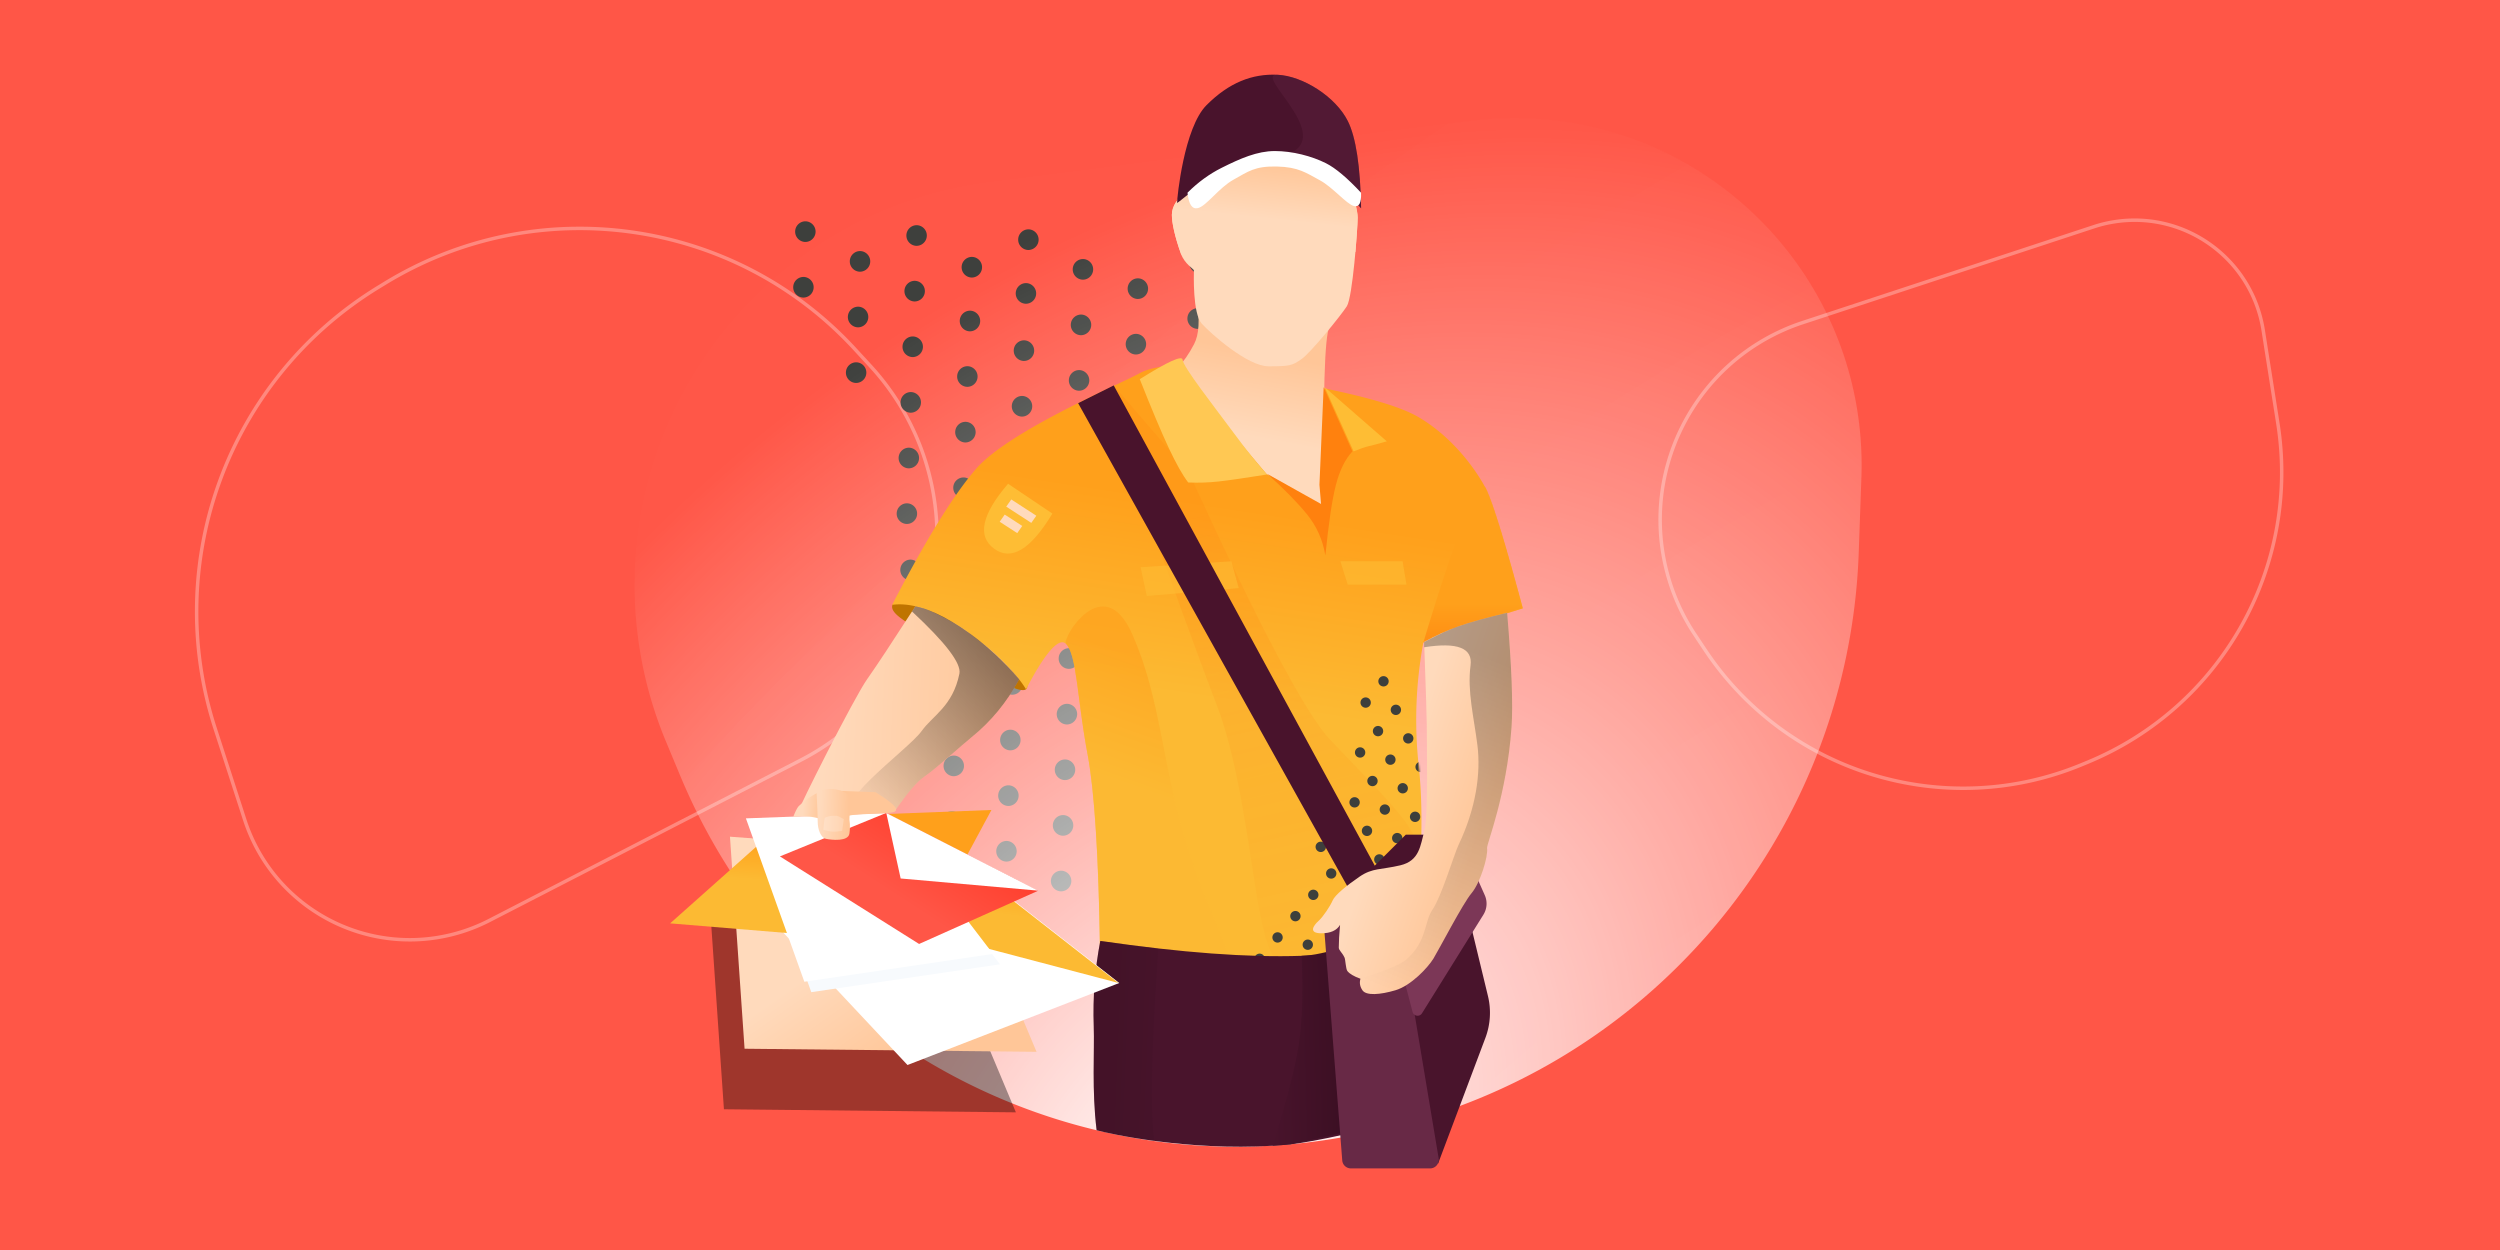 <?xml version="1.0" encoding="UTF-8"?><svg width="1440" height="720" xmlns="http://www.w3.org/2000/svg" xmlns:xlink="http://www.w3.org/1999/xlink"><defs><linearGradient x1="0%" y1="53.697%" x2="72.73%" y2="54.747%" id="j"><stop stop-color="#49142C" offset="0%"/><stop stop-color="#310B1C" offset="100%"/></linearGradient><linearGradient x1="93.757%" y1="62.536%" x2="9.207%" y2="60.903%" id="q"><stop stop-color="#FFC698" offset="0%"/><stop stop-color="#FFC698" offset="79.777%"/><stop stop-color="#FFDABC" offset="100%"/></linearGradient><linearGradient x1="42.299%" y1="59.829%" x2="106.881%" y2="9.48%" id="p"><stop stop-color="#FF5647" offset="0%"/><stop stop-color="#FF2F1C" offset="100%"/></linearGradient><linearGradient x1="48.176%" y1="22.629%" x2="43.015%" y2="54.592%" id="e"><stop stop-color="#FFA01B" offset="0%"/><stop stop-color="#FCBA33" offset="100%"/></linearGradient><linearGradient x1="96.831%" y1="3.326%" x2="12.109%" y2="97.148%" id="o"><stop offset="0%"/><stop stop-opacity="0" offset="100%"/></linearGradient><linearGradient x1="-11.074%" y1="116.969%" x2="-11.074%" y2="76.745%" id="f"><stop stop-color="#FF810E" offset="0%"/><stop stop-color="#FFA01B" offset="100%"/></linearGradient><linearGradient x1="53.976%" y1="18.201%" x2="65.337%" y2="102.205%" id="h"><stop stop-color="#FF810E" offset="0%"/><stop stop-color="#FF810E" stop-opacity=".13" offset="100%"/></linearGradient><linearGradient x1="154.291%" y1="51.86%" x2="39.436%" y2="27.315%" id="i"><stop stop-color="#49142C" offset="0%"/><stop stop-color="#310B1C" offset="100%"/></linearGradient><linearGradient x1="93.757%" y1="62.536%" x2="11.369%" y2="59.32%" id="n"><stop stop-color="#FFC698" offset="0%"/><stop stop-color="#FFDABC" offset="100%"/></linearGradient><linearGradient x1="78.26%" y1="65.736%" x2="43.376%" y2="43.172%" id="k"><stop stop-color="#FFC698" offset="0%"/><stop stop-color="#FFDABC" offset="100%"/></linearGradient><linearGradient x1="28.219%" y1="2.348%" x2="12.109%" y2="97.148%" id="l"><stop offset="0%"/><stop stop-opacity="0" offset="100%"/></linearGradient><linearGradient x1="55.91%" y1="25.69%" x2="50%" y2="66.545%" id="m"><stop stop-color="#FFC698" offset="0%"/><stop stop-color="#FFDABC" offset="100%"/></linearGradient><radialGradient cx="-20.184%" cy="90.619%" fx="-20.184%" fy="90.619%" r="148.073%" gradientTransform="matrix(.74 -.569 1.341 1.249 -1.267 -.34)" id="c"><stop stop-color="#FFF" offset="0%"/><stop stop-color="#FFF" stop-opacity="0" offset="100%"/></radialGradient><radialGradient cx=".965%" cy="47.39%" fx=".965%" fy="47.39%" r="79.413%" gradientTransform="matrix(.678 -.622 1.036 .809 -.488 .097)" id="a"><stop stop-color="#FFF" offset="0%"/><stop stop-color="#FFF" stop-opacity="0" offset="100%"/></radialGradient><path d="M306.834 160.105c-4.358 23.728-5.234 47.467-2.626 71.22 2.607 23.751 1.945 54.607-1.988 92.567-8.777 11.455-27.317 18.236-55.62 20.346-28.304 2.11-70.31-.16-126.015-6.809-.754-53.949-3.14-91.645-7.16-113.087-6.03-32.164-6.148-57.074-12.36-63.419-6.212-6.345-19.982 20.127-23.048 26.171-6.773-11.628-26.577-29.564-44.962-40.082C20.798 140 10.069 137.128.867 138.396c19.46-37.58 35.603-63.722 48.43-78.425 19.242-22.055 83.644-49.096 93.797-54.814 6.768-3.812 17.99-5.31 33.663-4.494l45.77 56.389 31.903 16.08 3.807-18.06-9.075-41.507c26.904 5.476 45.152 11.011 54.743 16.604 23.38 13.633 36.598 36.408 39.062 41.515 3.981 8.25 11.049 31.162 21.204 68.74-17.398 5.348-29.504 9.216-36.317 11.602a390.33 390.33 0 00-21.02 8.08z" id="d"/><path d="M377.939 378.597l1.314 6.492c32.44 160.178 170.478 277.22 333.804 283.032l43.283 1.54c110.387 3.929 203.058-82.373 206.986-192.76a200 200 0 00-1.471-32.345l-35.24-277.096C910.315 39.29 793.197-51.4 665.025-35.1a233.944 233.944 0 00-60.42 16.11l-19.927 8.297c-153.044 63.733-239.646 226.805-206.74 389.29z" id="b"/></defs><g fill="none" fill-rule="evenodd"><path fill="#FFF" d="M0 0h1440v720H0z"/><path fill="#FF5647" d="M0 720h1440V0H0z"/><path d="M221.655 163.193l-3.597 2.199c-86.414 52.834-125.326 158.031-94.093 254.381l16.971 52.355c17.03 52.537 73.427 81.32 125.964 64.29a100 100 0 0014.94-6.22l179.254-92.294c71.177-36.648 99.168-124.057 62.52-195.234a144.957 144.957 0 00-22.212-31.801l-8.996-9.777c-69.625-75.659-183.029-91.533-270.751-37.899z" stroke="#FFF" stroke-width="2" opacity=".3"/><g style="mix-blend-mode:soft-light" fill="#3D3F3C"><path d="M617.895 154.947a5.95 5.95 0 005.737 6.153 5.95 5.95 0 00.415-11.89 5.95 5.95 0 00-6.152 5.737M685.064 151.29a5.95 5.95 0 005.737 6.152 5.95 5.95 0 00.415-11.89 5.95 5.95 0 00-6.152 5.737M616.779 186.928a5.95 5.95 0 005.736 6.153 5.95 5.95 0 00.416-11.89 5.95 5.95 0 00-6.152 5.737M649.527 166.058a5.95 5.95 0 005.737 6.153 5.95 5.95 0 00.415-11.89 5.95 5.95 0 00-6.152 5.737M683.947 183.27a5.95 5.95 0 005.737 6.152 5.95 5.95 0 00.415-11.89 5.95 5.95 0 00-6.152 5.738M615.662 218.908a5.95 5.95 0 005.737 6.153 5.95 5.95 0 00.415-11.89 5.95 5.95 0 00-6.152 5.737M648.41 198.038a5.95 5.95 0 005.737 6.153 5.95 5.95 0 00.415-11.89 5.95 5.95 0 00-6.152 5.737M682.83 215.25a5.95 5.95 0 005.737 6.153 5.95 5.95 0 00.415-11.89 5.95 5.95 0 00-6.152 5.737M614.272 250.947a5.95 5.95 0 005.737 6.153 5.95 5.95 0 00.415-11.89 5.95 5.95 0 00-6.152 5.737M613.153 282.987a5.95 5.95 0 005.737 6.152 5.95 5.95 0 00.415-11.89 5.95 5.95 0 00-6.152 5.738M612.035 315.026a5.95 5.95 0 005.736 6.153 5.95 5.95 0 00.416-11.89 5.95 5.95 0 00-6.152 5.737M610.916 347.066a5.95 5.95 0 005.736 6.153 5.95 5.95 0 00.416-11.89 5.95 5.95 0 00-6.152 5.737M609.797 379.106a5.95 5.95 0 005.737 6.152 5.95 5.95 0 00.415-11.89 5.95 5.95 0 00-6.152 5.738M608.678 411.145a5.95 5.95 0 005.737 6.153 5.95 5.95 0 00.415-11.89 5.95 5.95 0 00-6.152 5.737M607.56 443.185a5.95 5.95 0 005.736 6.153 5.95 5.95 0 00.415-11.89 5.95 5.95 0 00-6.152 5.737M606.44 475.225a5.95 5.95 0 005.737 6.153 5.95 5.95 0 00.415-11.89 5.95 5.95 0 00-6.152 5.737M605.321 507.265a5.95 5.95 0 005.737 6.152 5.95 5.95 0 00.415-11.89 5.95 5.95 0 00-6.152 5.738M586.473 137.84a5.95 5.95 0 005.737 6.153 5.95 5.95 0 00.415-11.89 5.95 5.95 0 00-6.152 5.737M585.066 168.81a5.95 5.95 0 005.737 6.153 5.95 5.95 0 00.415-11.89 5.95 5.95 0 00-6.152 5.737M583.915 201.769a5.95 5.95 0 005.737 6.152 5.95 5.95 0 00.415-11.89 5.95 5.95 0 00-6.152 5.738M582.796 233.808a5.95 5.95 0 005.737 6.153 5.95 5.95 0 00.415-11.89 5.95 5.95 0 00-6.152 5.737M581.677 265.848a5.95 5.95 0 005.737 6.153 5.95 5.95 0 00.415-11.89 5.95 5.95 0 00-6.152 5.737M580.559 297.888a5.95 5.95 0 005.736 6.153 5.95 5.95 0 00.416-11.89 5.95 5.95 0 00-6.152 5.737M579.44 329.928a5.95 5.95 0 005.736 6.152 5.95 5.95 0 00.416-11.89 5.95 5.95 0 00-6.152 5.738M578.32 361.967a5.95 5.95 0 005.738 6.153 5.95 5.95 0 00.415-11.89 5.95 5.95 0 00-6.152 5.737M577.202 394.007a5.95 5.95 0 005.737 6.153 5.95 5.95 0 00.415-11.89 5.95 5.95 0 00-6.152 5.737M576.083 426.047a5.95 5.95 0 005.737 6.152 5.95 5.95 0 00.415-11.89 5.95 5.95 0 00-6.152 5.738M574.964 458.086a5.95 5.95 0 005.737 6.153 5.95 5.95 0 00.415-11.89 5.95 5.95 0 00-6.152 5.737M573.845 490.126a5.95 5.95 0 005.737 6.153 5.95 5.95 0 00.415-11.89 5.95 5.95 0 00-6.152 5.737M572.727 522.166a5.95 5.95 0 005.736 6.152 5.95 5.95 0 00.416-11.89 5.95 5.95 0 00-6.152 5.738M552.818 184.694a5.95 5.95 0 005.736 6.153 5.95 5.95 0 00.416-11.89 5.95 5.95 0 00-6.152 5.737M553.9 153.713a5.95 5.95 0 005.736 6.153 5.95 5.95 0 00.415-11.89 5.95 5.95 0 00-6.151 5.737M551.32 216.67a5.95 5.95 0 005.737 6.153 5.95 5.95 0 00.415-11.89 5.95 5.95 0 00-6.152 5.737M550.201 248.71a5.95 5.95 0 005.737 6.152 5.95 5.95 0 00.415-11.89 5.95 5.95 0 00-6.152 5.738M549.083 280.75a5.95 5.95 0 005.736 6.152 5.95 5.95 0 00.416-11.89 5.95 5.95 0 00-6.152 5.737M547.964 312.789a5.95 5.95 0 005.736 6.153 5.95 5.95 0 00.416-11.89 5.95 5.95 0 00-6.152 5.737M546.845 344.829a5.95 5.95 0 005.737 6.152 5.95 5.95 0 00.415-11.89 5.95 5.95 0 00-6.152 5.738M545.726 376.868a5.95 5.95 0 005.737 6.153 5.95 5.95 0 00.415-11.89 5.95 5.95 0 00-6.152 5.737M544.607 408.908a5.95 5.95 0 005.737 6.153 5.95 5.95 0 00.415-11.89 5.95 5.95 0 00-6.152 5.737M543.488 440.948a5.95 5.95 0 005.737 6.152 5.95 5.95 0 00.415-11.89 5.95 5.95 0 00-6.152 5.738M542.37 472.987a5.95 5.95 0 005.736 6.153 5.95 5.95 0 00.415-11.89 5.95 5.95 0 00-6.152 5.737M541.25 505.027a5.95 5.95 0 005.737 6.153 5.95 5.95 0 00.416-11.89 5.95 5.95 0 00-6.152 5.737M540.132 537.067a5.95 5.95 0 005.737 6.153 5.95 5.95 0 00.415-11.89 5.95 5.95 0 00-6.152 5.737M522.082 135.452a5.95 5.95 0 005.737 6.153 5.95 5.95 0 00.415-11.89 5.95 5.95 0 00-6.152 5.737M520.963 167.492a5.95 5.95 0 005.737 6.152 5.95 5.95 0 00.415-11.89 5.95 5.95 0 00-6.152 5.738M519.844 199.531a5.95 5.95 0 005.737 6.153 5.95 5.95 0 00.415-11.89 5.95 5.95 0 00-6.152 5.737M518.725 231.571a5.95 5.95 0 005.737 6.153 5.95 5.95 0 00.415-11.89 5.95 5.95 0 00-6.152 5.737M517.607 263.61a5.95 5.95 0 005.736 6.153 5.95 5.95 0 00.416-11.89 5.95 5.95 0 00-6.152 5.738M516.488 295.65a5.95 5.95 0 005.737 6.153 5.95 5.95 0 00.415-11.89 5.95 5.95 0 00-6.152 5.737M524.194 334.222a5.95 5.95 0 00.415-11.89 5.95 5.95 0 00-.415 11.89zM489.487 150.353a5.95 5.95 0 005.737 6.153 5.95 5.95 0 00.415-11.89 5.95 5.95 0 00-6.152 5.737M488.368 182.393a5.95 5.95 0 005.737 6.152 5.95 5.95 0 00.415-11.89 5.95 5.95 0 00-6.152 5.738M487.25 214.432a5.95 5.95 0 005.736 6.153 5.95 5.95 0 00.415-11.89 5.95 5.95 0 00-6.152 5.737M458.011 133.214a5.95 5.95 0 005.737 6.153 5.95 5.95 0 00.415-11.89 5.95 5.95 0 00-6.152 5.737M456.892 165.254a5.95 5.95 0 005.737 6.153 5.95 5.95 0 00.415-11.89 5.95 5.95 0 00-6.152 5.737"/></g><path d="M1198.848 440.54l3.571-1.473c77.298-31.877 122.637-112.615 109.622-195.208l-8.461-53.69c-6.448-40.917-44.844-68.86-85.76-62.412a75.001 75.001 0 00-11.78 2.848l-167.588 55.176c-62.719 20.65-96.823 88.233-76.173 150.952a119.56 119.56 0 0014.068 28.909l5.905 8.861c47.21 70.85 137.888 98.496 216.596 66.037z" stroke="#FFF" stroke-width="2" opacity=".3"/><g transform="rotate(-90 717 314.5)"><use fill="url(#a)" style="mix-blend-mode:soft-light" xlink:href="#b"/><use fill-opacity=".04" fill="url(#c)" style="mix-blend-mode:soft-light" xlink:href="#b"/></g><g transform="translate(513 210)"><path d="M1.032 138.408c-1.556 4.596 6.566 9.01 18.794 16.84 12.228 7.83 54.5 37.943 58.57 31.332 2.712-4.408-13.122-22.058-47.501-52.952-18.871.123-28.825 1.717-29.863 4.78z" fill="#BF7400"/><mask id="g" fill="#fff"><use xlink:href="#d"/></mask><use fill="url(#e)" fill-rule="nonzero" xlink:href="#d"/><path d="M306.834 160.105c20.305-67.262 32.448-96.77 36.428-88.52 3.981 8.25 10.95 31.196 20.909 68.838-17.398 5.35-29.504 9.217-36.317 11.603a390.33 390.33 0 00-21.02 8.08z" fill="url(#f)" fill-rule="nonzero" mask="url(#g)"/><path d="M304.763 293.535c-.393 6.371-1.24 16.49-2.543 30.357 14.737 37.114 6.182 30.154-25.666-20.88-1.732-2.777-8.088 8.448-19.066 33.674-6.763 1.909-11.514 3.076-14.252 3.5-14.739 2.286-22.249 1.522-23.17 0-11.404-18.844-13.343-94.94-32.296-144.284-10.165-26.465-26.285-70.765-48.358-132.902l-31.323-40.87L128.412 12l43.444 50.413c40.214 87.793 67.359 139.07 81.436 153.83 45.894 48.123 52.975 52.886 51.47 77.292z" fill="url(#h)" fill-rule="nonzero" opacity=".457" mask="url(#g)"/><g style="mix-blend-mode:soft-light" mask="url(#g)" fill="#3D3F3C"><path d="M287.926 434.963a2.975 2.975 0 104.559 3.824 2.975 2.975 0 00-4.559-3.824M277.623 447.243a2.975 2.975 0 104.558 3.823 2.975 2.975 0 00-4.558-3.823M280.8 418.521a2.975 2.975 0 104.559 3.824 2.975 2.975 0 00-4.558-3.824M270.497 430.8a2.975 2.975 0 104.558 3.824 2.975 2.975 0 00-4.558-3.823M283.978 389.8a2.975 2.975 0 104.559 3.823 2.975 2.975 0 00-4.559-3.823M273.675 402.08a2.975 2.975 0 104.558 3.823 2.975 2.975 0 00-4.558-3.824M263.37 414.359a2.975 2.975 0 104.56 3.823 2.975 2.975 0 00-4.56-3.823M253.067 426.638a2.975 2.975 0 104.559 3.824 2.975 2.975 0 00-4.559-3.824M307.74 348.866a2.975 2.975 0 104.559 3.824 2.975 2.975 0 00-4.559-3.824M297.437 361.145a2.975 2.975 0 104.558 3.824 2.975 2.975 0 00-4.558-3.824M256.245 397.917a2.975 2.975 0 104.559 3.823 2.975 2.975 0 00-4.559-3.823M352.133 271.027a2.975 2.975 0 104.558 3.824 2.975 2.975 0 00-4.558-3.824M341.829 283.306a2.975 2.975 0 104.558 3.824 2.975 2.975 0 00-4.558-3.824M331.525 295.586a2.975 2.975 0 104.559 3.823 2.975 2.975 0 00-4.559-3.823M321.222 307.865a2.975 2.975 0 104.558 3.824 2.975 2.975 0 00-4.558-3.824M310.918 320.145a2.975 2.975 0 104.559 3.823 2.975 2.975 0 00-4.559-3.823M300.614 332.424a2.975 2.975 0 104.559 3.824 2.975 2.975 0 00-4.559-3.824M290.31 344.703a2.975 2.975 0 104.56 3.824 2.975 2.975 0 00-4.56-3.824M280.007 356.983a2.975 2.975 0 104.559 3.823 2.975 2.975 0 00-4.559-3.823M270.07 373.452a2.975 2.975 0 103.823-4.559 2.975 2.975 0 00-3.823 4.56zM259.4 381.542a2.975 2.975 0 104.558 3.823 2.975 2.975 0 00-4.558-3.823M249.096 393.82a2.975 2.975 0 104.559 3.825 2.975 2.975 0 00-4.559-3.824M238.793 406.1a2.975 2.975 0 104.558 3.824 2.975 2.975 0 00-4.558-3.824M324.4 279.144a2.975 2.975 0 104.558 3.823 2.975 2.975 0 00-4.559-3.823M314.096 291.423a2.975 2.975 0 104.558 3.824 2.975 2.975 0 00-4.558-3.824M303.792 303.703a2.975 2.975 0 104.559 3.823 2.975 2.975 0 00-4.559-3.823M293.488 315.982a2.975 2.975 0 104.559 3.824 2.975 2.975 0 00-4.559-3.824M283.185 328.261a2.975 2.975 0 104.558 3.824 2.975 2.975 0 00-4.558-3.824M272.881 340.54a2.975 2.975 0 104.559 3.824 2.975 2.975 0 00-4.559-3.823M262.578 352.82a2.975 2.975 0 104.558 3.824 2.975 2.975 0 00-4.558-3.824M252.274 365.1a2.975 2.975 0 104.558 3.823 2.975 2.975 0 00-4.558-3.823M241.97 377.379a2.975 2.975 0 104.559 3.824 2.975 2.975 0 00-4.559-3.824M231.667 389.658a2.975 2.975 0 104.558 3.824 2.975 2.975 0 00-4.558-3.824M337.88 238.143a2.975 2.975 0 104.56 3.824 2.975 2.975 0 00-4.56-3.824M327.577 250.422a2.975 2.975 0 104.559 3.824 2.975 2.975 0 00-4.559-3.824M317.273 262.702a2.975 2.975 0 104.559 3.823 2.975 2.975 0 00-4.559-3.823M306.97 274.981a2.975 2.975 0 104.558 3.824 2.975 2.975 0 00-4.558-3.824M296.666 287.26a2.975 2.975 0 104.559 3.824 2.975 2.975 0 00-4.559-3.823M286.363 299.54a2.975 2.975 0 104.558 3.824 2.975 2.975 0 00-4.558-3.824M276.059 311.82a2.975 2.975 0 104.558 3.823 2.975 2.975 0 00-4.558-3.824M265.755 324.099a2.975 2.975 0 104.559 3.823 2.975 2.975 0 00-4.559-3.823M255.452 336.378a2.975 2.975 0 104.558 3.824 2.975 2.975 0 00-4.558-3.824M245.148 348.658a2.975 2.975 0 104.558 3.823 2.975 2.975 0 00-4.558-3.823M234.844 360.937a2.975 2.975 0 104.559 3.824 2.975 2.975 0 00-4.559-3.824M224.54 373.216a2.975 2.975 0 104.56 3.824 2.975 2.975 0 00-4.56-3.824M330.755 221.701a2.975 2.975 0 104.558 3.824 2.975 2.975 0 00-4.558-3.824M310.148 246.26a2.975 2.975 0 104.558 3.824 2.975 2.975 0 00-4.558-3.824M299.844 258.54a2.975 2.975 0 104.558 3.823 2.975 2.975 0 00-4.558-3.824M289.54 270.819a2.975 2.975 0 104.559 3.823 2.975 2.975 0 00-4.559-3.823M279.237 283.098a2.975 2.975 0 104.558 3.824 2.975 2.975 0 00-4.558-3.824M268.933 295.377a2.975 2.975 0 104.558 3.824 2.975 2.975 0 00-4.558-3.824M258.63 307.657a2.975 2.975 0 104.558 3.824 2.975 2.975 0 00-4.559-3.824M248.326 319.936a2.975 2.975 0 104.558 3.824 2.975 2.975 0 00-4.558-3.824M238.022 332.216a2.975 2.975 0 104.559 3.823 2.975 2.975 0 00-4.559-3.823M227.718 344.495a2.975 2.975 0 104.559 3.824 2.975 2.975 0 00-4.559-3.824M217.415 356.774a2.975 2.975 0 104.558 3.824 2.975 2.975 0 00-4.558-3.824M207.111 369.054a2.975 2.975 0 104.559 3.824 2.975 2.975 0 00-4.559-3.824M303.022 229.818a2.975 2.975 0 104.558 3.824 2.975 2.975 0 00-4.558-3.824M292.718 242.097a2.975 2.975 0 104.558 3.824 2.975 2.975 0 00-4.558-3.824M282.414 254.377a2.975 2.975 0 104.559 3.823 2.975 2.975 0 00-4.559-3.823M272.11 266.656a2.975 2.975 0 104.56 3.824 2.975 2.975 0 00-4.56-3.824M261.807 278.935a2.975 2.975 0 104.559 3.824 2.975 2.975 0 00-4.559-3.824M251.503 291.215a2.975 2.975 0 104.559 3.824 2.975 2.975 0 00-4.559-3.824M241.2 303.494a2.975 2.975 0 104.558 3.824 2.975 2.975 0 00-4.558-3.824M230.896 315.774a2.975 2.975 0 104.559 3.823 2.975 2.975 0 00-4.559-3.823M220.592 328.053a2.975 2.975 0 104.559 3.824 2.975 2.975 0 00-4.559-3.824M210.289 340.332a2.975 2.975 0 104.558 3.824 2.975 2.975 0 00-4.558-3.824M199.985 352.612a2.975 2.975 0 104.559 3.824 2.975 2.975 0 00-4.559-3.824M189.682 364.891a2.975 2.975 0 104.558 3.824 2.975 2.975 0 00-4.558-3.824M306.2 201.097a2.975 2.975 0 104.558 3.823 2.975 2.975 0 00-4.559-3.823M295.896 213.376a2.975 2.975 0 104.558 3.824 2.975 2.975 0 00-4.558-3.824M285.592 225.655a2.975 2.975 0 104.559 3.824 2.975 2.975 0 00-4.559-3.824M275.288 237.935a2.975 2.975 0 104.559 3.823 2.975 2.975 0 00-4.559-3.823M264.985 250.214a2.975 2.975 0 104.558 3.824 2.975 2.975 0 00-4.558-3.824M254.681 262.494a2.975 2.975 0 104.559 3.823 2.975 2.975 0 00-4.559-3.823M245.844 280.063a2.975 2.975 0 103.823-4.559 2.975 2.975 0 00-3.823 4.56zM288.77 196.934a2.975 2.975 0 104.558 3.824 2.975 2.975 0 00-4.558-3.824M278.466 209.213a2.975 2.975 0 104.559 3.824 2.975 2.975 0 00-4.559-3.824M268.162 221.493a2.975 2.975 0 104.559 3.823 2.975 2.975 0 00-4.559-3.823M281.644 180.492a2.975 2.975 0 104.558 3.824 2.975 2.975 0 00-4.558-3.824M271.34 192.771a2.975 2.975 0 104.559 3.824 2.975 2.975 0 00-4.559-3.824"/></g></g><path d="M317.36 518.224c-10.387-.83-33.646-5.428-69.775-13.795-.754-53.949-3.14-91.645-7.16-113.087-6.03-32.164-6.148-57.074-12.36-63.419-2.84-2.9 21.472-43.235 38.106-5.668s16.844 74.268 31.569 121.909c14.537 47.033 34.996 75.288 19.62 74.06z" fill="url(#e)" fill-rule="nonzero" opacity=".626" transform="translate(386 43)"/><path fill="#FEBD34" opacity=".598" d="M657 326.73l52.226-3.432 4.293 15.452-52.973 4.548zM772.051 323.298h35.847l2.22 13.469h-33.823z"/><path d="M633.773 541.974c-3.105 16.062-4.365 32.453-3.781 49.174.498 14.261-1.194 36.903 1.67 59.864 7.844 2.143 52.262 11.944 101.344 8.939 2.126-.13 4.253-.28 6.381-.452 1.261-.1 2.562-.221 3.903-.361 13.59-1.416 43.231-7.98 88.926-19.693.831-25.557 1.102-42.482.812-50.775-.179-5.12-.733-19.228-4.545-33.578-1.576-5.931-5.118-15.144-10.627-27.637-14.793 14.328-37.493 22.026-68.1 23.095-30.608 1.069-69.269-1.79-115.983-8.576z" fill="#49142C" fill-rule="nonzero"/><path d="M249.792 498.476c-3.663 15.944-5.495 32.281-5.495 49.013 0 14.27-2.48 36.838-.42 59.885 3.735 1.162 15.867 4.39 32.926 7.285-2.365-23.923 2.65-75.861 6.234-110.679-7.06-1.049-18.142-2.884-33.245-5.504z" fill="url(#i)" fill-rule="nonzero" opacity=".22" transform="rotate(-2 1687.782 -10478.895)"/><path d="M344.716 615.203l6.393-.229 3.913-.225 89.56-16.578c1.722-25.512 2.583-42.417 2.583-50.715 0-5.123-.062-19.242-3.37-33.716-1.368-5.983-4.587-15.313-9.657-27.992-17.728 7.376-32.015 12.694-42.86 15.955-10.844 3.26-19.513 4.844-26.005 4.75.14 21.17-1.016 38.237-3.467 51.2-2.45 12.965-8.147 32.148-17.09 57.55z" fill="url(#j)" fill-rule="nonzero" transform="rotate(-2 1820.675 -10484.987)"/><path fill="#49132C" d="M621 232.23l172.426 309.434 17.475-8.039L641.501 222z"/><path d="M810.706 590.38l35.606-61.108 10.757 44.472a41 41 0 01-1.479 24.082l-27.337 72.632-17.547-80.078z" fill="#49142C" fill-rule="nonzero"/><path d="M762.176 527.801l10.955 140.587a5 5 0 004.985 4.612h45.617a5 5 0 004.932-5.823l-23.248-139.376h-43.24z" fill="#682946"/><path d="M798.941 526.727l40.736-45.972 15.545 34.86a12 12 0 01-.774 11.232l-35.375 56.8a3 3 0 01-5.45-.827l-14.682-56.093z" fill="#7C3757"/><path fill="#49132C" d="M762.176 528.195l47.578-47.44h27.68l-37.629 47.837z"/><path d="M200.82 195.63c0 11.652.953 52.482-1.39 60.96-2.343 8.478-2.73 17.206-13.888 19.842-11.159 2.636-15.924 1.39-23.432 6.516-7.509 5.126-14.211 10.646-15.502 13.701-1.292 3.055-5.429 9.388-8.17 11.844-2.741 2.456-6.143 7.08 1.702 7.08 5.23 0 8.808-1.612 10.736-4.835-.49 5.328-.736 9.685-.736 13.071 0 1.623 1.889 2.697 3.32 5.787.516 1.117.712 6.507 1.613 7.7 1.207 1.599 3.722 3.087 7.546 4.464-.684 2.3-.302 4.515 1.144 6.644 2.169 3.194 10.104 2.615 19.003-.012 8.898-2.627 18.66-12.94 21.934-18.315 3.273-5.376 16.958-31.783 21.874-37.568 4.916-5.784 9.695-20.984 8.978-26.044-.32-2.263 11.335-30.334 14.095-69.722.903-12.89.061-34.826-2.525-65.807-12.264 2.952-21.577 5.545-27.942 7.78-6.364 2.236-12.991 5.241-19.88 9.016 1.013 27.909 1.52 43.875 1.52 47.898z" fill="url(#k)" transform="translate(621 222)"/><path d="M162.619 341.76c-2.24 2.292-2.637 4.503-1.19 6.632 2.169 3.194 12.438 2.627 21.337 0 8.898-2.627 18.66-12.94 21.934-18.315 3.273-5.376 16.958-31.783 21.874-37.568 4.916-5.784 9.695-20.984 8.978-26.044-.32-2.263 11.335-30.334 14.095-69.722.903-12.89.061-34.826-2.525-65.807-12.264 2.952-21.577 5.545-27.942 7.78.027.065-3.348 1.09-8.549 3.442-2.071.937-5.848 2.812-11.331 5.626v3.039c19.146-3.043 28.06.425 26.745 10.406-1.972 14.97 1.924 29.807 3.949 45.985 2.024 16.179-.783 36.226-10.814 57.34-2.725 5.736-9.663 29.415-15.105 37.448-4.805 7.091-3.043 18.247-15.073 28.721-3.214 2.799-12.009 6.478-26.383 11.037z" fill="url(#l)" fill-rule="nonzero" opacity=".293" style="mix-blend-mode:soft-light" transform="translate(621 222)"/><path d="M376.755 249c-.819-64.083.192-98.675 3.032-103.776 2.84-5.102-22.658-10.177-76.49-15.224 1.872 11.255 1.374 19.655-1.495 25.198-2.87 5.544-6.136 10.233-9.802 14.068l51.5 60.753L376.755 249z" fill="url(#m)" transform="translate(386 43)"/><path d="M684.348 109.188c-6.232 4.877-9.348 9.736-9.348 14.575 0 4.33 1.556 12.155 5.253 22.478 2.09 5.837 7.438 8.744 7.438 9.486 0 2.055-.853 24.79 4.545 30.714C697.635 192.363 718.628 211 730.69 211c12.062 0 13.559-.342 19.013-4.178 5.455-3.836 22.761-25.252 26.072-30.406 3.31-5.155 6.225-44.49 6.225-51.175 0-6.686-7.063-31.254-16.194-43.388-6.087-8.089-33.24 1.023-81.458 27.335z" fill="#FFDABC"/><path d="M298.348 66.188C292.116 71.065 289 75.924 289 80.763c0 4.33 1.556 12.155 5.253 22.478 2.09 5.837 71.792-21.504 100.456-.974.803-9.09 1.291-17.291 1.291-20.026 0-6.686-7.063-31.254-16.194-43.388-6.087-8.089-33.24 1.023-81.458 27.335z" fill="url(#m)" transform="translate(386 43)"/><path d="M678 116.803c0-2.97 3.984-43.273 16.975-56.262 12.99-12.99 26.291-18.156 40.867-17.483 14.577.672 33.494 12.64 40.502 26.676C781.017 79.092 783.57 95.847 784 120c-18.54-20.47-32.864-30.78-42.97-30.93-33.484-.496-63.03 29.096-63.03 27.733z" fill="#49132C"/><path d="M735.842 43.058c14.577.672 33.494 12.64 40.502 26.676C781.017 79.092 783.57 95.847 784 120c-18.54-20.47-32.864-30.78-42.97-30.93 29.24-10.102-19.764-46.685-5.188-46.012z" fill="#682946" opacity=".3"/><path d="M684 111.008c.686 6.699 2.677 9.655 5.974 8.868 4.945-1.18 12.004-11.65 20.525-16.376 8.522-4.725 12.223-7.862 24.913-7.588s17.09 3.796 24.705 7.855c7.616 4.06 15.467 13.867 19.836 14.929 2.912.708 4.253-1.855 4.021-7.688-7.98-8.554-14.71-14.211-20.19-16.971C755.561 89.897 744.44 87 734.3 87c-10.139 0-19.87 4.282-30.575 9.633-7.136 3.567-13.711 8.359-19.725 14.375z" fill="#FFF"/><path d="M681.187 207.24c-.195-2.754-8.42.966-24.676 11.16 6.817 17.23 12.366 30.411 16.645 39.542 4.28 9.13 8.027 15.785 11.244 19.961 5.891.26 11.739.068 17.542-.574 5.803-.643 15.097-1.986 27.884-4.03-5.197-5.685-11.659-13.74-19.384-24.163-11.589-15.634-28.963-37.766-29.255-41.896z" fill="#FFC853" fill-rule="nonzero"/><path d="M763 223l16.676 37c3.75-1.548 6.577-2.528 8.479-2.94 1.902-.413 5.45-1.364 10.646-2.855l-25.62-22.331L763 223z" fill="#FEBD34" fill-rule="nonzero"/><path d="M762.418 223L760 279.236 763.42 320c1.874-18.784 3.9-32.372 6.08-40.764 2.18-8.392 5.346-14.802 9.5-19.233L762.418 223z" fill="#FF810E"/><path d="M730 273l32.614 18.242.748 28.562c-1.47-8.84-4.946-16.646-10.427-23.421-5.482-6.775-13.127-14.57-22.935-23.383z" fill="#FF810E"/><path d="M141.209 306.295c-13.43 20.789-22.683 34.772-27.758 41.952-7.612 10.769-40.094 75.312-39.164 75.312.58 0 14.234 1.978 45.735 1.978 1.461 0 4.579-.433 9.353-1.298 7.182-10.419 12.8-17.012 16.855-19.778 7.184-4.903 21.214-17.864 27.34-22.799 11.13-8.967 20.294-20.106 27.49-33.415-6.812-8.175-13.77-15.016-20.874-20.523-5.79-4.488-10.526-8.298-15.63-11.273-10.575-6.165-18.357-9.55-23.347-10.156z" fill="url(#n)" transform="translate(386 43)"/><path d="M144.822 378.132c-7.612 10.77-58.99 47.016-34.02 47.346 2.886.038 5.957.059 9.22.059 1.461 0 4.579-.433 9.353-1.298 7.182-10.419 12.8-17.012 16.855-19.778 7.184-4.903 21.214-17.864 27.34-22.799 11.13-8.967 20.294-20.086 27.49-33.357-8.683-10.14-18.056-18.877-28.119-26.208-15.094-10.997-27-15.29-31.732-15.755-.194.238-.834 1.186-1.92 2.845 19.414 18.022 28.52 29.98 27.321 35.875-3.838 18.858-15.485 24.153-21.788 33.07z" fill="url(#o)" fill-rule="nonzero" opacity=".526" style="mix-blend-mode:soft-light" transform="translate(386 43)"/><path d="M408.57 516.794l128.651 9.654 47.936 114.262-168.173-1.777-8.413-122.139z" fill="#000" opacity=".377" style="mix-blend-mode:soft-light"/><path d="M22.8 40.776l128.13-15.07 68.857 103.015-165.423 30.345-31.563-118.29z" fill="url(#k)" transform="rotate(11 -2069.155 2326.267)"/><path fill="#FFF" d="M424 508.217l98.722 105.228 121.97-47.235L534.345 480z"/><path fill="url(#e)" fill-rule="nonzero" d="M146 77.652l112.246 29.558L147.901 21z" transform="translate(386 459)"/><path fill="url(#e)" fill-rule="nonzero" d="M0 72.858l68.317-60.825 116.75-4.49-41.544 77.18z" transform="translate(386 459)"/><path fill="#F7FAFD" d="M467.3 571.482l108.678-16.036-61.946-81.08-80.384 3.016z"/><path fill="#FFF" d="M463.3 565.482l108.678-16.036-61.946-81.08-80.384 3.016z"/><path fill="url(#p)" d="M63.223 34.29l80.172 50.434 68.538-30.64-87.57-44.793z" transform="translate(386 459)"/><path fill="#FFF" d="M518.775 506.007l79.23 7.005-87.5-44.721z"/><path d="M452.429 459.42h79.037l23.815 41.036-87.234 12.678z"/><path d="M70.936 427.458c1.336-3.41 2.453-5.52 3.351-6.328 8.365-7.523 13.933-8.884 14.736-8.884.932 0 10.673.353 29.223 1.058 10.038 6.13 13.731 9.855 11.079 11.173-2.758 1.37-13.067.977-23.777 1.94-4.74.426-8.706 3.248-13.583 2.978-4.576-.253-8.044-1.723-11.523-1.937a80.24 80.24 0 00-9.506 0z" fill="url(#q)" transform="translate(386 43)"/><path d="M84.34 413.348c.44 8.597.66 14.268.66 17.014 0 4.119 1.59 9.162 4.876 9.826 3.287.665 12.713 1.65 13.393-3.049.68-4.697 0-7.538 0-8.142 0-.402.117-4.173.35-11.312.164-2.48-1.924-4.332-6.263-5.558s-8.678-.819-13.016 1.221z" fill="url(#n)" transform="translate(386 43)"/><path d="M475.23 470.98c.206.029 2.13-1.401 6.612-1.059.746.057 2.14.691 4.18 1.902l-.952 6.776c-2.524.392-4.44.541-5.745.448-1.305-.094-2.997-.463-5.073-1.107.394-4.676.72-6.996.978-6.96z" fill="#FFF" opacity=".2"/><path d="M580.647 278.65l25.517 17.175c-12.481 20.715-23.658 27.462-33.53 20.243-9.872-7.22-7.2-19.692 8.013-37.418z" fill="#FEBD34" fill-rule="nonzero"/><path fill="#FFDABC" d="M582.494 287.689l14.429 9.365-2.897 4.131-14.43-9.365zM578.72 296.393l10.101 6.555-2.897 4.132-10.1-6.555z"/></g></svg>